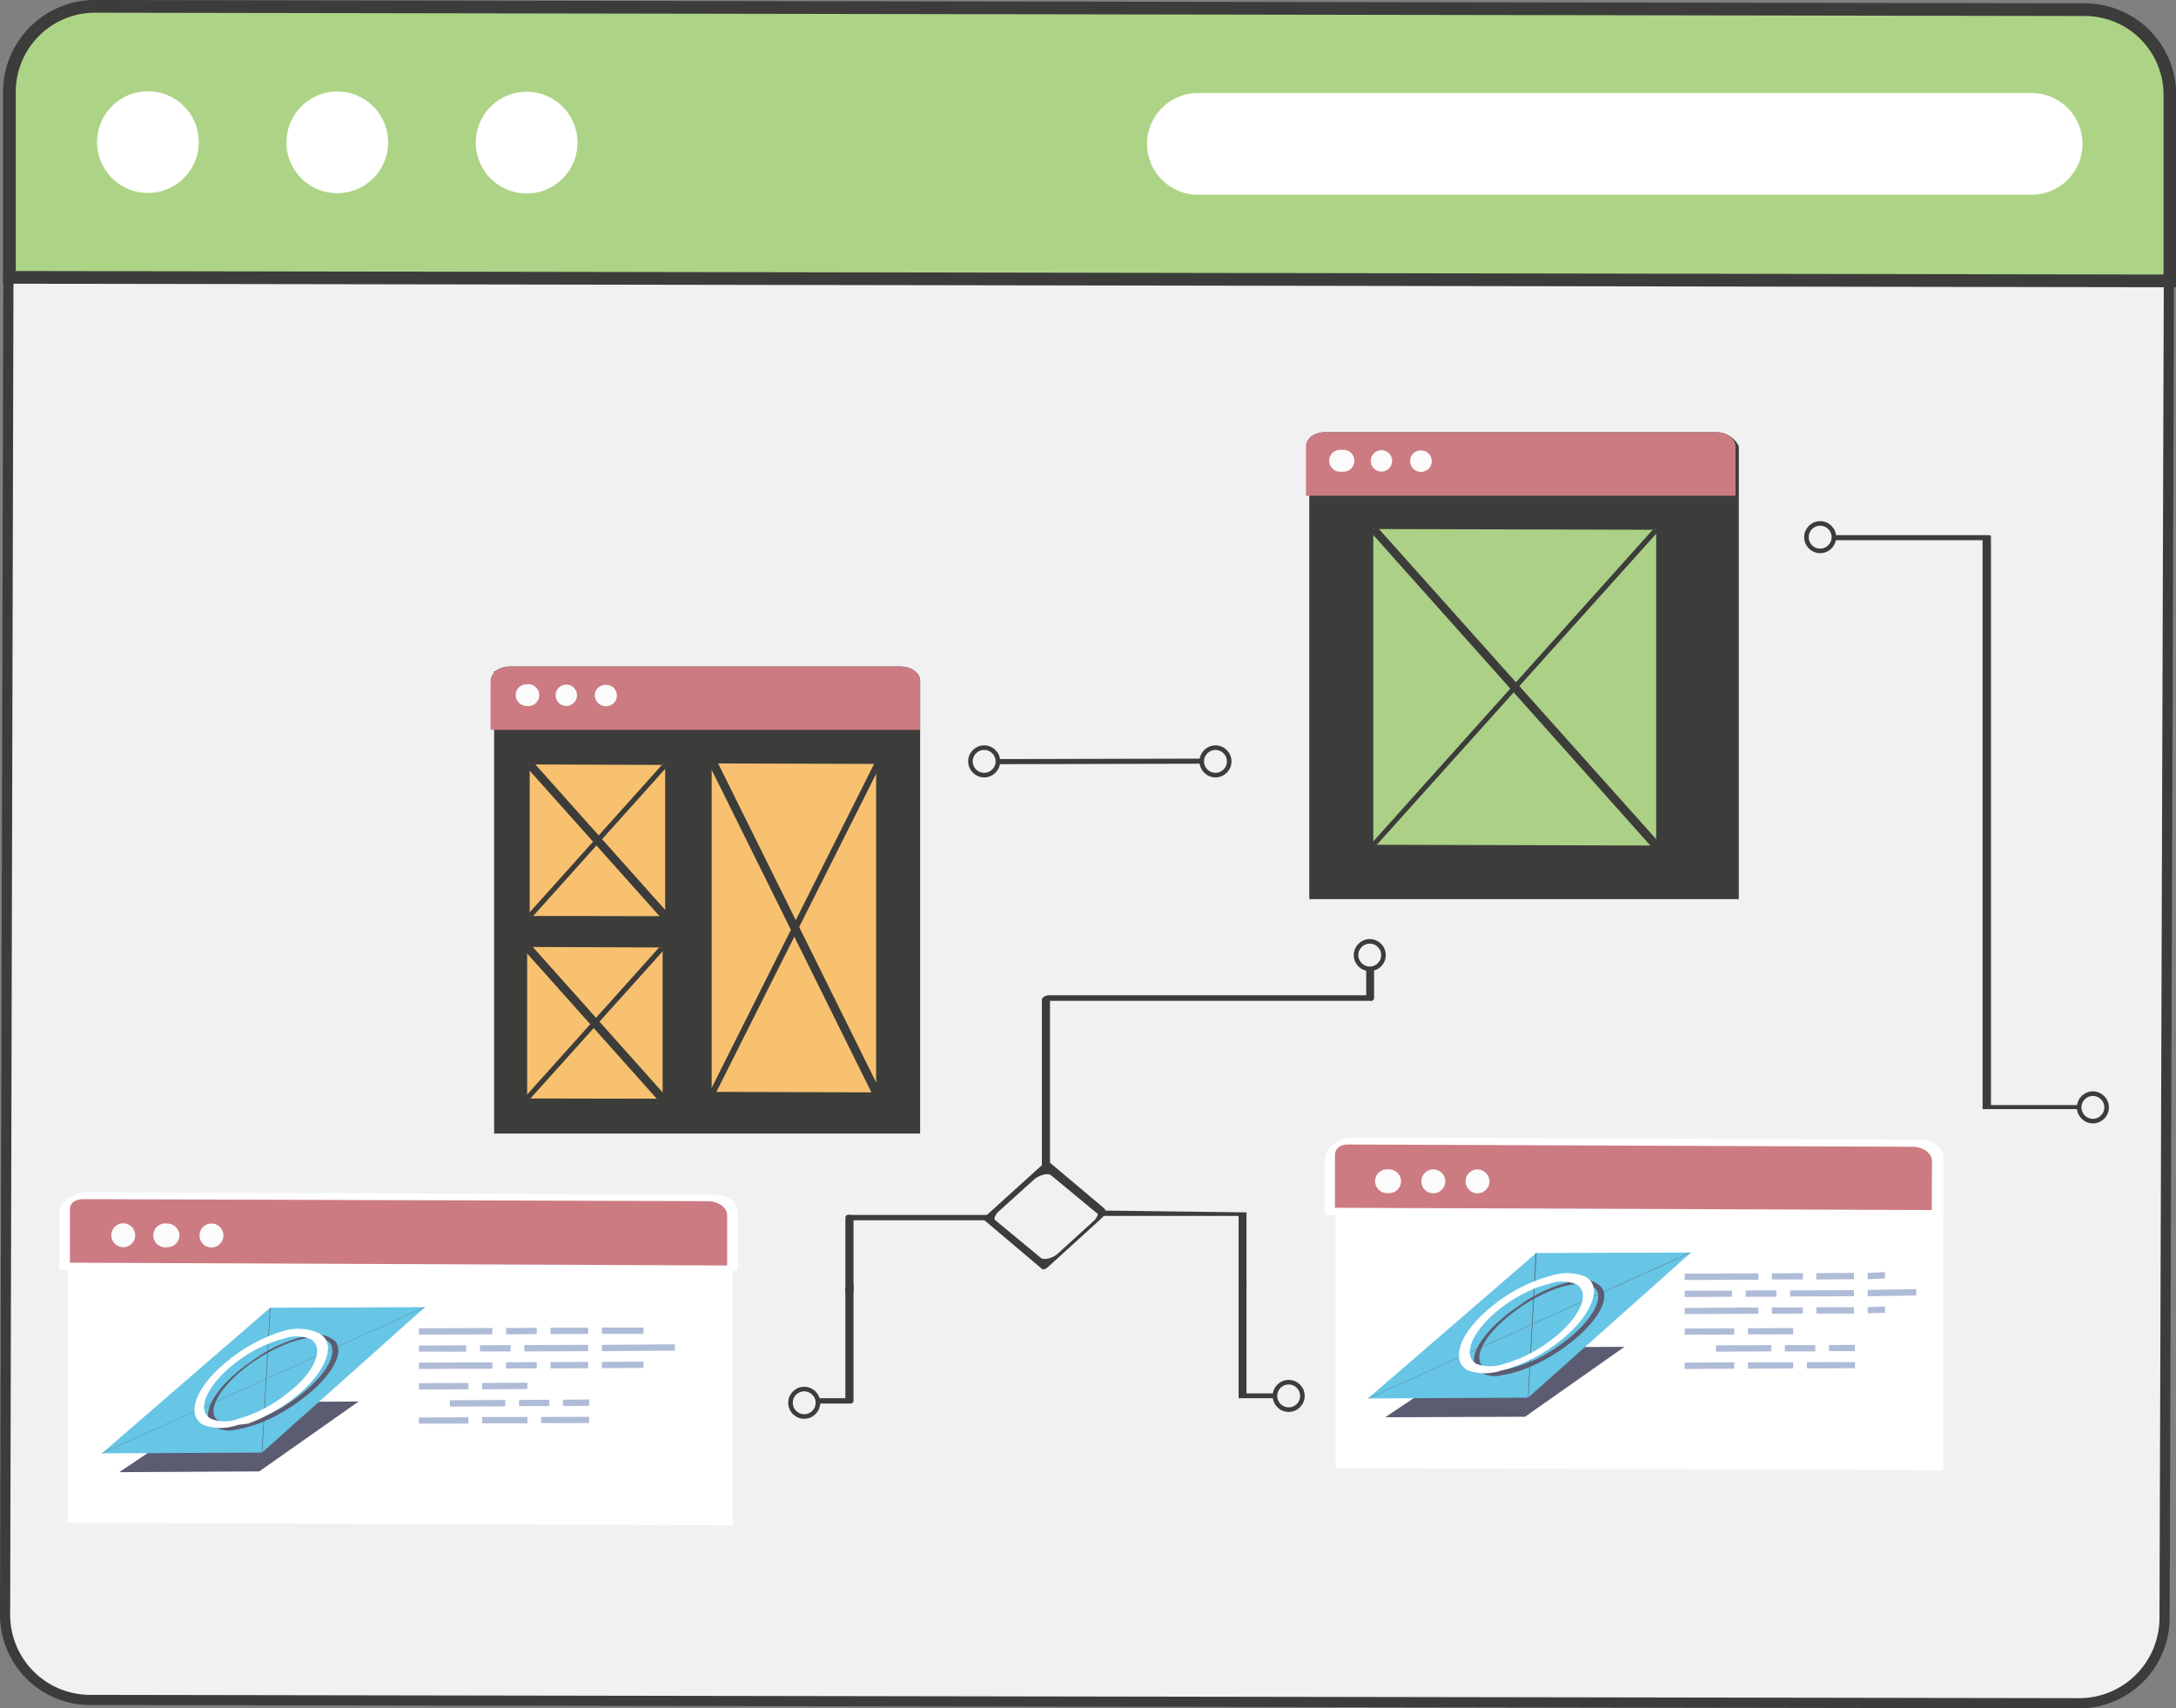 <?xml version="1.0" encoding="UTF-8"?> <svg xmlns="http://www.w3.org/2000/svg" viewBox="0 0 85.61 67.2"><rect x="0" y="0" width="85.61" height="67.2" fill="#808080" stroke="none"/><defs><style>.cls-1{isolation:isolate;}.cls-14,.cls-2{fill:#f1f1f1;}.cls-14,.cls-2,.cls-3{stroke:#3c3c3b;stroke-miterlimit:10;}.cls-2{stroke-width:0.4px;}.cls-3{fill:#add486;stroke-width:0.5px;}.cls-4{fill:#fff;}.cls-5{fill:#cc7b82;}.cls-6{fill:#fbfbfb;}.cls-7{fill:#afbcd7;}.cls-10,.cls-8{fill:#5b5c71;}.cls-8{mix-blend-mode:multiply;}.cls-9{fill:#67c5e5;}.cls-11{fill:#3c3c3b;}.cls-12{fill:#acd086;}.cls-13{fill:#f8c16f;}.cls-14{stroke-width:0.18px;}</style></defs><g class="cls-1"><g id="Layer_2" data-name="Layer 2"><g id="Layer_1-2" data-name="Layer 1"><path class="cls-2" d="M85.33,11.05l-85-.14L.2,63.53a3.35,3.35,0,0,0,3.38,3.34L81.75,67a3.36,3.36,0,0,0,3.41-3.32Z"></path><path class="cls-3" d="M82,.38a3.35,3.35,0,0,1,3.37,3.34l0,7.33-85-.14,0-7.33A3.37,3.37,0,0,1,3.8.25Z"></path><path class="cls-4" d="M5.82,3.59a2,2,0,1,0,2,2A2,2,0,0,0,5.82,3.59Z"></path><path class="cls-4" d="M13.27,3.6a2,2,0,1,0,2,2A2,2,0,0,0,13.27,3.6Z"></path><path class="cls-4" d="M20.72,3.61a2,2,0,1,0,2,2A2,2,0,0,0,20.72,3.61Z"></path><path class="cls-4" d="M47.13,3.66a2,2,0,1,0,0,4l32.8,0a2,2,0,1,0,0-4Z"></path><g id="Window"><path class="cls-4" d="M75.39,45,53.2,44.88a1.09,1.09,0,0,0-.58.16l-.07.05h0l0,0,0,0,0,0,0,.09s0,0,0,0v0a.07.07,0,0,0,0,0s0,0,0,.07V57.75l23.9.08V45.59C76.25,45.25,75.86,45,75.39,45Z"></path><path class="cls-5" d="M75.39,45,53.2,44.88c-.47,0-.85.27-.86.61v2.16l23.9.1V45.59C76.24,45.25,75.86,45,75.39,45Z"></path><path class="cls-4" d="M75.51,44.83l-22.2-.09a1.46,1.46,0,0,0-.79.23.78.78,0,0,0-.39.6h0v2.16s0,.06.1.07l23.9.09.11,0a.31.31,0,0,0,.1,0,.2.2,0,0,0,.11-.14V45.52C76.45,45.13,76,44.83,75.51,44.83ZM76,47.6l-23.48-.09V45.42a.41.41,0,0,1,.17-.31.66.66,0,0,1,.36-.09l22.2.09c.41,0,.76.26.76.56Z"></path><path class="cls-6" d="M58.12,46a.47.47,0,1,0,.48.47A.48.48,0,0,0,58.12,46Z"></path><path class="cls-6" d="M56.38,46a.47.47,0,1,0,.48.47A.47.47,0,0,0,56.38,46Z"></path><path class="cls-6" d="M54.64,46a.47.47,0,1,0,0,.93.46.46,0,0,0,.48-.46A.47.47,0,0,0,54.64,46Z"></path><polygon class="cls-7" points="66.28 51.69 69.18 51.68 69.18 51.43 66.28 51.45 66.28 51.69"></polygon><polygon class="cls-7" points="69.71 51.68 70.93 51.67 70.93 51.43 69.71 51.43 69.71 51.68"></polygon><polygon class="cls-7" points="71.46 51.67 72.94 51.67 72.94 51.42 71.46 51.42 71.46 51.67"></polygon><polygon class="cls-7" points="73.48 51.66 74.16 51.64 74.16 51.39 73.48 51.42 73.48 51.66"></polygon><polygon class="cls-7" points="66.28 53.85 68.23 53.84 68.23 53.59 66.28 53.6 66.28 53.85"></polygon><polygon class="cls-7" points="68.77 53.84 70.55 53.83 70.55 53.59 68.77 53.59 68.77 53.84"></polygon><polygon class="cls-7" points="71.09 53.83 72.98 53.82 72.98 53.58 71.09 53.58 71.09 53.83"></polygon><polygon class="cls-7" points="66.28 51.02 68.14 51.01 68.14 50.77 66.28 50.77 66.28 51.02"></polygon><polygon class="cls-7" points="68.68 51.01 69.89 51.01 69.89 50.76 68.68 50.76 68.68 51.01"></polygon><polygon class="cls-7" points="70.43 51 72.94 50.99 72.94 50.75 70.43 50.76 70.43 51"></polygon><polygon class="cls-7" points="73.48 50.99 75.39 50.96 75.39 50.71 73.48 50.74 73.48 50.99"></polygon><polygon class="cls-7" points="67.51 53.17 69.69 53.16 69.69 52.91 67.51 52.92 67.51 53.17"></polygon><polygon class="cls-7" points="70.22 53.16 71.42 53.16 71.42 52.91 70.22 52.91 70.22 53.16"></polygon><polygon class="cls-7" points="71.96 53.15 72.98 53.15 72.98 52.9 71.96 52.91 71.96 53.15"></polygon><polygon class="cls-7" points="66.28 50.35 69.18 50.34 69.18 50.09 66.28 50.1 66.28 50.35"></polygon><polygon class="cls-7" points="69.71 50.33 70.93 50.33 70.93 50.08 69.71 50.09 69.71 50.33"></polygon><polygon class="cls-7" points="71.46 50.33 72.94 50.32 72.94 50.07 71.46 50.08 71.46 50.33"></polygon><polygon class="cls-7" points="73.48 50.32 74.16 50.29 74.16 50.04 73.48 50.07 73.48 50.32"></polygon><polygon class="cls-7" points="66.28 52.5 68.23 52.5 68.23 52.25 66.28 52.26 66.28 52.5"></polygon><polygon class="cls-7" points="68.77 52.49 70.55 52.49 70.55 52.24 68.77 52.25 68.77 52.49"></polygon><polygon class="cls-8" points="54.5 55.75 60 55.73 63.91 52.98 58.59 53 54.5 55.75"></polygon><polygon class="cls-9" points="60.44 49.29 53.82 55.01 60.12 54.98 66.53 49.27 60.44 49.29"></polygon><polygon class="cls-10" points="66.52 49.26 53.82 55.01 53.82 55.02 66.53 49.27 66.52 49.26"></polygon><polygon class="cls-10" points="60.11 54.99 60.13 54.98 60.45 49.29 60.42 49.29 60.11 54.99"></polygon><path class="cls-10" d="M62,50.37a5.68,5.68,0,0,0-2.25,1c-1.34.9-2.07,2-1.64,2.51a1.1,1.1,0,0,0,1,.21,4.53,4.53,0,0,0,.8-.21,6.92,6.92,0,0,0,1.45-.75c1.33-.9,2.07-2,1.63-2.51A1,1,0,0,0,62,50.37ZM61.24,53a5.36,5.36,0,0,1-2.07.88,1,1,0,0,1-.86-.17c-.39-.44.3-1.47,1.54-2.31a6.22,6.22,0,0,1,1.35-.7,3.78,3.78,0,0,1,.72-.18.93.93,0,0,1,.85.17h0C63.16,51.13,62.48,52.17,61.24,53Z"></path><path class="cls-4" d="M61,50.19a6.25,6.25,0,0,0-2.26,1.16c-1.27,1-1.72,2.15-1,2.55a2,2,0,0,0,1.36,0,2.44,2.44,0,0,0,.46-.14,6.32,6.32,0,0,0,1.8-1c1.27-1,1.73-2.16,1-2.55A2,2,0,0,0,61,50.19Zm.1,2.46a5.33,5.33,0,0,1-1.93,1,1.6,1.6,0,0,1-1.08,0c-.58-.32-.18-1.29.9-2.15a5.76,5.76,0,0,1,1.55-.88l.38-.11a1.54,1.54,0,0,1,1.08,0C62.6,50.83,62.19,51.79,61.11,52.65Z"></path></g><g id="Window-2" data-name="Window"><path class="cls-4" d="M28,47.1,3.39,47a1,1,0,0,0-.57.16l-.08.06h0l-.06.06,0,0,0,0a.41.41,0,0,0,0,.09.14.14,0,0,0,0,.06s0,0,0,0,0,0,0,0V59.9L28.82,60V47.73C28.82,47.39,28.44,47.11,28,47.1Z"></path><path class="cls-5" d="M28,47.1,3.39,47c-.47,0-.85.28-.85.62v2.16l26.28.07V47.73C28.82,47.39,28.44,47.11,28,47.1Z"></path><path class="cls-4" d="M28.08,47,3.51,46.89a1.34,1.34,0,0,0-.79.24.73.73,0,0,0-.39.59h0v2.16s0,.07.09.07L28.7,50a.25.25,0,0,0,.12,0l.1,0a.2.2,0,0,0,.11-.14V47.65C29,47.27,28.61,47,28.08,47Zm.53,2.78L2.75,49.67v-2.1a.37.37,0,0,1,.17-.31.7.7,0,0,1,.36-.09l24.57.08c.41,0,.76.25.76.56Z"></path><path class="cls-6" d="M8.31,48.13a.47.47,0,1,0,.48.47A.47.47,0,0,0,8.31,48.13Z"></path><path class="cls-6" d="M6.57,48.13a.47.47,0,1,0,0,.93.47.47,0,0,0,.49-.46A.48.48,0,0,0,6.57,48.13Z"></path><path class="cls-6" d="M4.84,48.12a.47.47,0,1,0,.48.47A.48.48,0,0,0,4.84,48.12Z"></path><polygon class="cls-7" points="16.48 53.85 19.37 53.84 19.37 53.59 16.48 53.6 16.48 53.85"></polygon><polygon class="cls-7" points="19.91 53.83 21.12 53.83 21.12 53.58 19.91 53.59 19.91 53.83"></polygon><polygon class="cls-7" points="21.66 53.83 23.14 53.82 23.14 53.57 21.66 53.58 21.66 53.83"></polygon><polygon class="cls-7" points="23.68 53.82 25.32 53.81 25.32 53.56 23.68 53.57 23.68 53.82"></polygon><polygon class="cls-7" points="16.48 56 18.43 56 18.43 55.75 16.48 55.76 16.48 56"></polygon><polygon class="cls-7" points="18.97 55.99 20.75 55.99 20.75 55.74 18.97 55.74 18.97 55.99"></polygon><polygon class="cls-7" points="21.29 55.98 23.18 55.98 23.18 55.73 21.29 55.74 21.29 55.98"></polygon><polygon class="cls-7" points="16.48 53.17 18.34 53.17 18.34 52.92 16.48 52.93 16.48 53.17"></polygon><polygon class="cls-7" points="18.88 53.16 20.09 53.16 20.09 52.91 18.88 52.92 18.88 53.16"></polygon><polygon class="cls-7" points="20.63 53.16 23.14 53.15 23.14 52.9 20.63 52.91 20.63 53.16"></polygon><polygon class="cls-7" points="23.68 53.15 26.55 53.13 26.55 52.88 23.68 52.9 23.68 53.15"></polygon><polygon class="cls-7" points="17.7 55.33 19.88 55.32 19.88 55.07 17.7 55.08 17.7 55.33"></polygon><polygon class="cls-7" points="20.42 55.31 21.61 55.31 21.61 55.06 20.42 55.07 20.42 55.31"></polygon><polygon class="cls-7" points="22.15 55.31 23.18 55.3 23.18 55.05 22.15 55.06 22.15 55.31"></polygon><polygon class="cls-7" points="16.48 52.5 19.37 52.49 19.37 52.24 16.48 52.25 16.48 52.5"></polygon><polygon class="cls-7" points="19.91 52.49 21.12 52.48 21.12 52.23 19.91 52.24 19.91 52.49"></polygon><polygon class="cls-7" points="21.66 52.48 23.14 52.47 23.14 52.23 21.66 52.23 21.66 52.48"></polygon><polygon class="cls-7" points="23.68 52.47 25.32 52.47 25.32 52.22 23.68 52.22 23.68 52.47"></polygon><polygon class="cls-7" points="16.48 54.66 18.43 54.65 18.43 54.4 16.48 54.41 16.48 54.66"></polygon><polygon class="cls-7" points="18.97 54.65 20.75 54.64 20.75 54.39 18.97 54.4 18.97 54.65"></polygon><polygon class="cls-8" points="4.69 57.91 10.2 57.88 14.11 55.13 8.79 55.16 4.69 57.91"></polygon><polygon class="cls-9" points="4.01 57.17 10.31 57.14 16.72 51.42 10.63 51.44 4.01 57.17"></polygon><polygon class="cls-10" points="4.01 57.16 4.01 57.17 16.72 51.42 16.72 51.41 4.01 57.16"></polygon><polygon class="cls-10" points="10.3 57.14 10.32 57.13 10.64 51.44 10.62 51.45 10.3 57.14"></polygon><path class="cls-10" d="M12.19,52.52a5.69,5.69,0,0,0-2.25,1c-1.33.89-2.07,2-1.63,2.51a1.12,1.12,0,0,0,1,.2,4.76,4.76,0,0,0,.8-.21,6.21,6.21,0,0,0,1.44-.75c1.34-.89,2.07-2,1.64-2.51A1.13,1.13,0,0,0,12.19,52.52Zm-.76,2.63A5.19,5.19,0,0,1,9.36,56a1,1,0,0,1-.85-.18c-.39-.44.29-1.47,1.53-2.3a6.45,6.45,0,0,1,1.35-.7,3.76,3.76,0,0,1,.73-.19,1,1,0,0,1,.85.18h0C13.36,53.29,12.67,54.32,11.43,55.15Z"></path><path class="cls-4" d="M11.2,52.34A6.29,6.29,0,0,0,9,53.5c-1.27,1-1.73,2.15-1,2.55a2,2,0,0,0,1.36,0L9.76,56a6.64,6.64,0,0,0,1.8-1c1.27-1,1.72-2.15,1-2.55A2,2,0,0,0,11.2,52.34Zm.1,2.47a5.42,5.42,0,0,1-1.92,1,1.48,1.48,0,0,1-1.08,0c-.59-.32-.18-1.29.9-2.15a5.41,5.41,0,0,1,1.54-.87,2.91,2.91,0,0,1,.39-.12,1.49,1.49,0,0,1,1.08,0C12.79,53,12.39,54,11.3,54.81Z"></path></g><g id="Lines"><polygon class="cls-11" points="39.27 29.86 39.27 30.06 47.89 30.04 47.89 29.84 39.27 29.86"></polygon><path class="cls-11" d="M53.75,38v1.15H41.23a.52.52,0,0,0-.16.06.14.14,0,0,0-.08.11v6.53s.07.07.16,0,.16-.1.16-.15V39.37H53.82l.08,0a.2.2,0,0,0,.08,0,.14.14,0,0,0,.08-.11V38Z"></path><path class="cls-11" d="M41.29,45.72s-.06,0-.11,0a.37.37,0,0,0-.14.07l-2.31,2.09q-.07.08,0,.12L41,49.92a.13.13,0,0,0,.11,0h0a.41.41,0,0,0,.11-.07l2.1-1.91c.18-.16.22-.32.12-.41ZM43.06,48l-1.44,1.31c-.21.19-.55.27-.67.17L39.16,48c-.08-.06,0-.18.08-.3l1.44-1.3c.21-.18.55-.27.67-.17l1.8,1.49C43.22,47.73,43.19,47.85,43.06,48Z"></path><path class="cls-11" d="M43.54,47.62a.29.29,0,0,0-.21.11c0,.06,0,.1.05.1l5.35,0v3s.07.06.15,0,.16-.09.16-.14v-3s0,0-.08,0Z"></path><path class="cls-11" d="M50.15,54.81l-1.11,0V50.44s-.07-.07-.16,0-.15.1-.15.15V55s0,0,.08,0l1.34,0Z"></path><path class="cls-11" d="M38.92,47.79l-5.42,0a.33.33,0,0,0-.16,0c-.05,0-.08.08-.08.11v3s.07.07.16,0,.16-.09.16-.14V48l5.18,0a.29.29,0,0,0,.21-.11C39,47.83,39,47.79,38.92,47.79Z"></path><path class="cls-11" d="M33.42,50.53c-.09,0-.16.09-.16.14V55l-1.18,0v.21l1.26,0,.08,0,.08,0a.14.14,0,0,0,.08-.1V50.56C33.58,50.51,33.5,50.49,33.42,50.53Z"></path><path class="cls-11" d="M82.27,43.47H78.33V21.1s0-.05-.08-.05H71.94v.2H78V43.63s0,0,.08,0h4.18Z"></path></g><path class="cls-11" d="M67.51,17H52.14a1,1,0,0,0-.51.14l-.07.05h0l-.05.06a0,0,0,0,0,0,0l0,0a.25.25,0,0,0,0,.07.17.17,0,0,0,0,.05h0a.17.17,0,0,0,0,.05V35.37h16.9V17.56C68.28,17.26,67.93,17,67.51,17Z"></path><polygon class="cls-12" points="54.03 33.23 65.16 33.26 65.16 20.84 54.03 20.81 54.03 33.23"></polygon><path class="cls-5" d="M67.51,17H52.15c-.43,0-.77.24-.77.55V19.5h16.9V17.56C68.28,17.26,67.93,17,67.51,17Z"></path><path class="cls-6" d="M55.91,17.72a.41.41,0,0,0-.43.42.42.42,0,0,0,.43.42.42.42,0,1,0,0-.84Z"></path><path class="cls-6" d="M54.35,17.71a.42.42,0,1,0,0,.84.42.42,0,1,0,0-.84Z"></path><path class="cls-6" d="M52.79,17.7a.43.43,0,1,0,0,.85.43.43,0,1,0,0-.85Z"></path><polygon class="cls-11" points="53.91 33.23 54.16 33.24 65.29 20.85 65.03 20.83 53.91 33.23"></polygon><polygon class="cls-11" points="53.89 20.89 65.01 33.35 65.31 33.18 54.18 20.73 53.89 20.89"></polygon><path class="cls-11" d="M35.43,26.22H20.07a1,1,0,0,0-.52.14l-.06.05h0s0,0-.05,0l0,0,0,0a.59.59,0,0,0,0,.08.17.17,0,0,0,0,.05h0a.09.09,0,0,0,0,0,.13.13,0,0,0,0,.06V44.59H36.2V26.78C36.2,26.48,35.86,26.22,35.43,26.22Z"></path><polygon class="cls-13" points="20.84 36.03 26.17 36.04 26.17 30.09 20.84 30.07 20.84 36.03"></polygon><path class="cls-5" d="M35.43,26.22H20.07c-.42,0-.76.24-.77.55v1.94H36.2V26.78C36.2,26.48,35.86,26.22,35.43,26.22Z"></path><path class="cls-6" d="M23.84,26.94a.42.42,0,0,0-.44.41.44.44,0,0,0,.44.43.42.42,0,0,0,.43-.42A.42.42,0,0,0,23.84,26.94Z"></path><path class="cls-6" d="M22.28,26.93a.42.42,0,1,0,0,.84.42.42,0,1,0,0-.84Z"></path><path class="cls-6" d="M20.72,26.92a.42.42,0,0,0-.43.42.43.43,0,0,0,.43.43.43.43,0,1,0,0-.85Z"></path><polygon class="cls-11" points="20.72 36.02 20.97 36.04 26.3 30.1 26.05 30.08 20.72 36.02"></polygon><polygon class="cls-11" points="20.7 30.16 26.03 36.13 26.32 35.96 20.99 29.99 20.7 30.16"></polygon><polygon class="cls-13" points="20.74 43.21 26.07 43.22 26.07 37.27 20.74 37.25 20.74 43.21"></polygon><polygon class="cls-11" points="20.61 43.2 20.86 43.22 26.2 37.28 25.94 37.26 20.61 43.2"></polygon><polygon class="cls-11" points="20.59 37.34 25.92 43.31 26.22 43.14 20.89 37.17 20.59 37.34"></polygon><polygon class="cls-13" points="28 42.95 34.47 42.97 34.47 30.05 28 30.03 28 42.95"></polygon><polygon class="cls-11" points="27.86 43.07 28.15 43.02 34.76 29.86 34.46 29.91 27.86 43.07"></polygon><rect class="cls-11" x="31.07" y="29.16" width="0.34" height="14.57" transform="translate(-12.93 17.65) rotate(-26.35)"></rect><circle class="cls-14" cx="47.82" cy="29.95" r="0.54"></circle><circle class="cls-14" cx="53.89" cy="37.57" r="0.54"></circle><circle class="cls-14" cx="50.7" cy="54.91" r="0.54"></circle><circle class="cls-14" cx="82.34" cy="43.56" r="0.54"></circle><circle class="cls-14" cx="71.61" cy="21.13" r="0.54"></circle><circle class="cls-14" cx="31.64" cy="55.18" r="0.54"></circle><circle class="cls-14" cx="38.72" cy="29.95" r="0.54"></circle></g></g></g></svg> 
